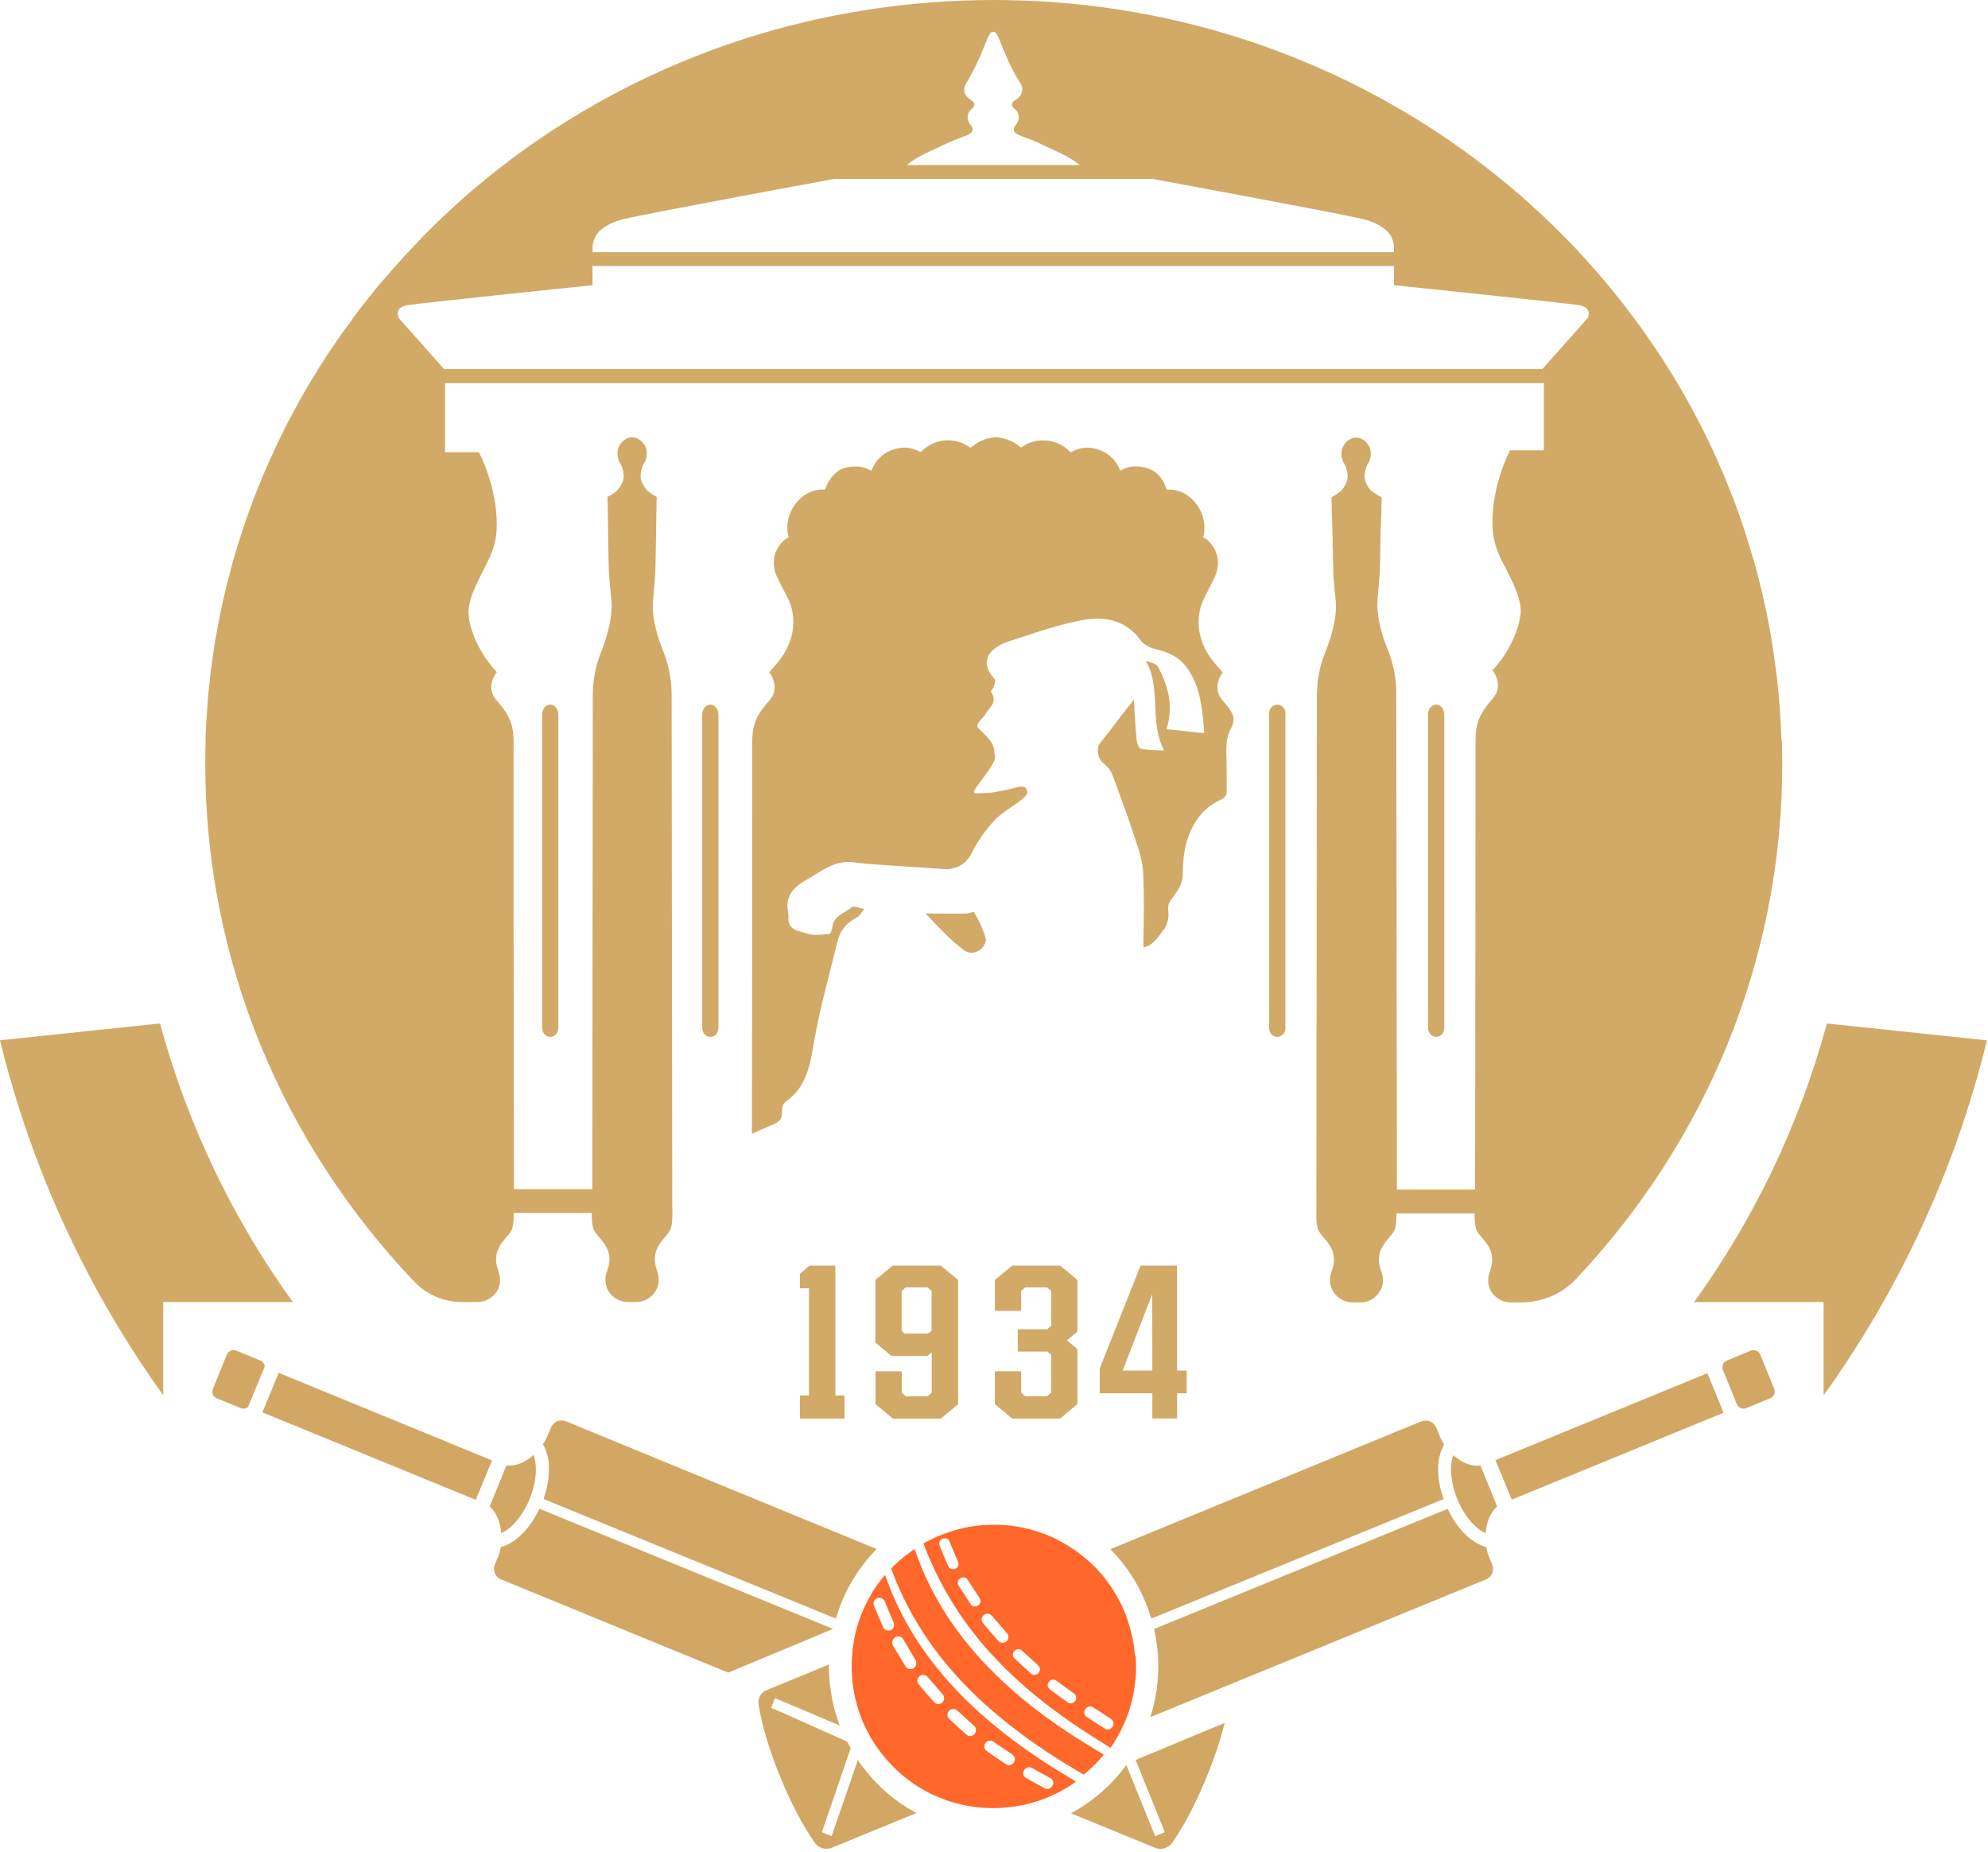 <svg xmlns="http://www.w3.org/2000/svg" width="292" height="272" viewBox="0 0 292 272" fill="none"><path d="M261.66 108.72C261.64 108.27 261.62 107.8 261.6 107.35C261.57 106.7 261.54 106.04 261.5 105.39C261.47 105.02 261.46 104.66 261.44 104.29C261.33 102.74 261.18 101.18 261.01 99.65C260.97 99.34 260.93 99.04 260.89 98.74C260.78 97.84 260.65 96.95 260.52 96.06C260.48 95.72 260.44 95.39 260.39 95.05C260.31 94.54 260.22 94.04 260.14 93.54C260.03 92.87 259.91 92.2 259.78 91.54C259.69 91.1 259.61 90.65 259.51 90.2C259.33 89.31 259.14 88.44 258.94 87.56C258.53 85.8 258.09 84.06 257.6 82.35C257.52 82.07 257.43 81.82 257.35 81.55C257.29 81.34 257.22 81.11 257.16 80.9C256.91 80.1 256.68 79.28 256.43 78.49C256.15 77.64 255.87 76.79 255.58 75.95C255.25 75 254.89 74.06 254.54 73.12C254.23 72.33 253.91 71.54 253.59 70.75C253.48 70.47 253.37 70.19 253.26 69.92C253.08 69.5 252.88 69.08 252.7 68.67C252.64 68.52 252.57 68.37 252.51 68.22C252.22 67.55 251.94 66.89 251.64 66.24C251.43 65.79 251.22 65.34 251 64.9C250.62 64.1 250.23 63.3 249.82 62.52C249.06 61.04 248.29 59.59 247.47 58.15C246.92 57.19 246.36 56.25 245.79 55.3C245.22 54.35 244.63 53.42 244.03 52.5C243.73 52.04 243.42 51.58 243.11 51.12C242.12 49.65 241.11 48.21 240.06 46.8C239.01 45.39 237.93 43.99 236.82 42.63C235.7 41.27 234.56 39.93 233.38 38.62C232.22 37.31 231 36.01 229.75 34.76C228.47 33.45 227.16 32.19 225.82 30.96C225.15 30.34 224.48 29.73 223.8 29.12C222.42 27.92 221.02 26.74 219.59 25.6C218.52 24.75 217.42 23.92 216.32 23.09C215.95 22.81 215.58 22.53 215.21 22.27C214.46 21.74 213.71 21.2 212.96 20.69C212.58 20.42 212.19 20.16 211.82 19.91C210.48 19.01 209.13 18.14 207.75 17.3C206.2 16.36 204.63 15.44 203.03 14.56C202.49 14.27 201.96 13.98 201.43 13.7C199.27 12.55 197.09 11.48 194.86 10.48C193.16 9.71 191.43 8.98 189.68 8.29C188.38 7.77 187.07 7.28 185.74 6.8C185.29 6.65 184.85 6.49 184.4 6.34C183.51 6.04 182.61 5.74 181.71 5.46C170.44 1.91 158.41 0 145.91 0C133.41 0 120.92 1.98 109.45 5.67C109.22 5.74 108.97 5.81 108.75 5.9C108.31 6.04 107.86 6.19 107.42 6.34C106.73 6.57 106.06 6.81 105.37 7.05C98.41 9.58 91.79 12.71 85.53 16.41C84.84 16.82 84.16 17.24 83.48 17.66H83.46C82.76 18.1 82.08 18.53 81.39 18.98C77.06 21.79 72.95 24.88 69.05 28.23C68.36 28.83 67.69 29.42 67.01 30.04C66.33 30.65 65.67 31.28 65 31.9C64.01 32.83 63.04 33.8 62.08 34.77C61.66 35.21 61.25 35.65 60.84 36.09C60.48 36.46 60.12 36.86 59.77 37.23C58.93 38.12 58.13 39.03 57.33 39.94C57.06 40.26 56.77 40.57 56.49 40.9C56.22 41.22 55.93 41.53 55.66 41.85C55.38 42.19 55.11 42.54 54.83 42.89C54.71 43.03 54.6 43.17 54.49 43.32C53.88 44.08 53.28 44.82 52.69 45.58C52.38 45.99 52.09 46.41 51.79 46.82C51.49 47.22 51.2 47.63 50.9 48.05C50.56 48.51 50.2 48.98 49.88 49.45C49.88 49.49 48.34 51.71 48.34 51.71C48.06 52.15 47.79 52.57 47.5 53C46.41 54.72 45.34 56.47 44.33 58.25C43.83 59.14 43.34 60.04 42.85 60.95C42.61 61.4 42.37 61.86 42.14 62.31C40.48 65.56 38.98 68.89 37.63 72.3C37.3 73.15 36.99 74.01 36.67 74.87L36.19 76.18C35.98 76.8 35.78 77.42 35.58 78.04C35.46 78.41 35.33 78.8 35.21 79.17C35.08 79.6 34.93 80.02 34.8 80.45C34.58 81.17 34.38 81.89 34.17 82.61C34.05 83.08 33.92 83.54 33.8 84.02C33.77 84.13 33.75 84.22 33.72 84.32C33.58 84.85 33.44 85.37 33.31 85.9C32.9 87.54 32.53 89.2 32.2 90.88C32.11 91.29 32.05 91.71 31.97 92.12C31.93 92.29 31.92 92.46 31.88 92.63C31.77 93.17 31.67 93.71 31.58 94.26C31.48 94.82 31.4 95.38 31.32 95.95C31.21 96.71 31.1 97.46 31 98.23C30.92 98.8 30.88 99.38 30.81 99.95C30.77 100.3 30.73 100.65 30.7 101.01C30.67 101.22 30.64 101.45 30.62 101.67C30.58 102.17 30.54 102.66 30.5 103.16C30.48 103.36 30.47 103.57 30.46 103.77C30.46 103.94 30.42 104.11 30.42 104.27C30.32 105.58 30.25 106.9 30.2 108.2C30.2 108.41 30.2 108.64 30.2 108.84C30.17 109.92 30.15 110.99 30.15 112.07V112.19C30.15 141.55 41.82 168.28 60.88 188.29C62.71 190.19 65.25 191.25 67.88 191.25H67.91C68.23 191.25 68.63 191.27 69.12 191.25H70.11C71.52 191.25 72.87 190.36 73.3 188.97C73.49 188.34 73.53 187.61 73.22 186.76C73.18 186.67 73.17 186.58 73.14 186.49C73.09 186.36 73.04 186.21 73.01 186.08C72.97 185.96 72.96 185.84 72.93 185.72C72.91 185.64 72.89 185.55 72.89 185.47C72.87 185.33 72.86 185.19 72.86 185.05C72.86 185 72.86 184.95 72.86 184.91C72.86 184.78 72.88 184.64 72.89 184.52C72.89 184.47 72.91 184.4 72.91 184.34C73.02 183.69 73.31 183.09 73.75 182.5C74.96 180.84 75.48 181.11 75.46 178.17H86.92C86.9 181.12 87.43 180.85 88.63 182.5C89.19 183.27 89.52 184.04 89.52 184.94C89.52 185.48 89.4 186.08 89.15 186.74C88.99 187.17 88.92 187.57 88.92 187.93C88.92 188.3 88.97 188.64 89.07 188.96C89.5 190.36 90.85 191.24 92.26 191.24H93.41C94.81 191.24 96.17 190.36 96.6 188.96C96.79 188.33 96.84 187.6 96.53 186.77C96.53 186.77 96.53 186.75 96.53 186.74C96.53 186.74 96.53 186.72 96.53 186.71C96.46 186.51 96.4 186.33 96.35 186.14C96.35 186.1 96.35 186.09 96.33 186.06C95.97 184.63 96.28 183.56 97.04 182.49C97.91 181.32 98.42 181.1 98.63 180.02C98.65 179.91 98.67 179.79 98.69 179.66C98.74 179.26 98.76 178.78 98.76 178.14V178.11L98.74 176.65V174.64L98.65 102.09C98.65 99.87 98.24 97.69 97.41 95.64C96.63 93.74 95.82 91.11 95.88 88.74C95.88 88.56 95.88 88.38 95.91 88.21C95.91 88.17 95.91 88.11 95.93 88.08C96.09 86.37 96.26 84.7 96.28 83L96.36 78.55L96.43 74.23V73.8L96.47 73.01V72.99C96.47 72.99 95.16 72.34 94.75 71.67C94.34 71 94.07 70.63 94.09 69.77C94.09 69.77 94.15 69.26 94.19 69.1C94.19 69.1 94.39 68.28 94.65 67.96C94.9 67.63 95.54 65.9 94.09 64.69C94.09 64.69 93.57 64.25 92.85 64.23C92.13 64.25 91.61 64.69 91.61 64.69C90.16 65.9 90.8 67.64 91.05 67.96C91.31 68.28 91.51 69.1 91.51 69.1C91.55 69.26 91.61 69.77 91.61 69.77C91.63 70.63 91.36 71.01 90.95 71.67C90.54 72.34 89.23 72.99 89.23 72.99L89.26 74.23L89.32 77.89V78.56L89.4 82.95C89.44 84.73 89.63 86.45 89.8 88.19C89.94 89.67 89.68 91.3 89.27 92.81C89.22 92.98 89.17 93.16 89.12 93.34C89.07 93.54 89.01 93.73 88.94 93.93C88.88 94.14 88.8 94.36 88.73 94.57C88.6 94.95 88.47 95.32 88.33 95.66C88.12 96.19 87.93 96.7 87.78 97.23C87.31 98.83 87.07 100.48 87.07 102.16L87 174.43V174.67H75.49C75.46 163.62 75.4 111.55 75.44 109.1C75.44 107.74 75.29 106.71 74.89 105.75C74.5 104.8 73.87 103.93 72.96 102.89C72.79 102.7 72.65 102.52 72.54 102.33C72.51 102.27 72.48 102.21 72.44 102.14C72.44 102.14 72.44 102.133 72.44 102.12C72.36 101.97 72.3 101.81 72.26 101.67C72.26 101.65 72.26 101.63 72.24 101.62C72.2 101.47 72.18 101.32 72.16 101.17V101.13C72.16 101.13 72.16 101.04 72.16 101.01C72.16 100.94 72.16 100.89 72.16 100.82V100.7C72.26 99.58 72.96 98.75 72.96 98.75V98.73V98.71C71.24 96.86 70.11 94.82 69.46 93.05C69.07 91.98 68.87 91.02 68.82 90.25C68.65 87.71 70.73 84.49 71.82 82.09C72.41 80.82 72.82 79.47 72.93 78.08C73.02 76.69 72.93 75.35 72.75 74.08V74.04C72.75 74.04 72.75 73.98 72.73 73.94C72.69 73.73 72.67 73.51 72.63 73.31C72.61 73.25 72.6 73.19 72.59 73.12C72.59 73.07 72.56 73.02 72.55 72.97C72.51 72.73 72.46 72.49 72.4 72.26C72.38 72.16 72.36 72.06 72.35 71.97C72.33 71.9 72.31 71.85 72.3 71.77C72.27 71.68 72.25 71.59 72.23 71.5C72.18 71.29 72.12 71.09 72.07 70.89C72.04 70.81 72.02 70.73 72 70.66C71.96 70.54 71.93 70.4 71.89 70.29C71.85 70.18 71.82 70.09 71.78 69.98V69.95C71.73 69.81 71.68 69.67 71.64 69.54C71.6 69.42 71.56 69.31 71.52 69.19C71.45 68.98 71.37 68.77 71.3 68.58C71.26 68.47 71.23 68.38 71.19 68.3C71.14 68.17 71.08 68.03 71.03 67.91C70.98 67.79 70.92 67.67 70.88 67.56C70.84 67.44 70.79 67.35 70.75 67.26C70.65 67.06 70.58 66.9 70.52 66.78C70.45 66.62 70.39 66.51 70.36 66.46C70.36 66.44 70.34 66.43 70.34 66.42H65.37V56.28H226.77V66.14H221.8C221.78 66.19 221.72 66.31 221.62 66.5C221.57 66.62 221.49 66.78 221.4 66.98C221.36 67.08 221.31 67.18 221.27 67.29C221.22 67.4 221.16 67.51 221.12 67.64C221.07 67.76 221.01 67.89 220.96 68.03C220.92 68.11 220.89 68.21 220.85 68.31C220.77 68.5 220.7 68.71 220.62 68.92C220.58 69.04 220.54 69.16 220.5 69.28C220.42 69.53 220.33 69.79 220.26 70.05C220.1 70.57 219.94 71.13 219.8 71.72C219.75 71.93 219.7 72.16 219.67 72.37C219.67 72.39 219.67 72.4 219.67 72.41C219.63 72.57 219.6 72.72 219.56 72.88C219.54 73.01 219.52 73.16 219.5 73.3C219.5 73.38 219.47 73.47 219.46 73.55C219.43 73.74 219.41 73.91 219.38 74.09C219.38 74.19 219.36 74.27 219.35 74.35C219.33 74.53 219.31 74.71 219.3 74.88C219.28 75.06 219.26 75.23 219.26 75.39V75.49C219.24 75.74 219.23 75.99 219.22 76.24C219.22 76.36 219.22 76.48 219.22 76.6C219.22 76.99 219.22 77.4 219.26 77.81C219.36 79.22 219.75 80.58 220.34 81.83C221.39 84.07 223.26 87.05 223.36 89.51C223.36 89.67 223.36 89.82 223.36 89.96C223.36 90.08 223.36 90.2 223.32 90.33V90.36C223.32 90.36 223.32 90.44 223.3 90.48C223.27 90.66 223.25 90.85 223.21 91.05C223.21 91.08 223.21 91.09 223.19 91.11C223.15 91.32 223.09 91.53 223.04 91.74C223 91.89 222.95 92.03 222.91 92.18C222.91 92.23 222.88 92.27 222.87 92.32C222.83 92.42 222.8 92.53 222.76 92.63C222.69 92.83 222.62 93.02 222.54 93.23C222.54 93.23 222.52 93.26 222.52 93.27C222.44 93.47 222.35 93.66 222.26 93.86C222.18 94.03 222.11 94.2 222.03 94.37C221.99 94.45 221.95 94.52 221.91 94.6C221.82 94.78 221.73 94.96 221.61 95.14C221.54 95.29 221.46 95.42 221.37 95.56C221.37 95.56 221.37 95.58 221.37 95.59C220.8 96.55 220.08 97.53 219.23 98.45C219.23 98.45 219.23 98.47 219.23 98.48C219.23 98.48 219.41 98.69 219.59 99.04C219.83 99.49 220.07 100.17 220.01 100.93C219.98 101.24 219.9 101.56 219.74 101.88C219.62 102.13 219.45 102.39 219.22 102.65C218.36 103.61 217.76 104.45 217.36 105.35C217.32 105.44 217.28 105.52 217.25 105.61C217.23 105.65 217.2 105.71 217.18 105.76C217.14 105.88 217.1 105.99 217.07 106.11C217.07 106.15 217.05 106.18 217.04 106.21C217.02 106.26 217.01 106.32 217 106.35C216.96 106.47 216.95 106.56 216.92 106.67C216.92 106.72 216.9 106.79 216.89 106.83C216.85 107.03 216.82 107.25 216.8 107.46C216.8 107.57 216.77 107.68 216.76 107.8C216.74 108.11 216.73 108.43 216.73 108.78V108.88C216.75 111.35 216.67 164.26 216.66 174.71H205.18L205.09 101.9C205.09 99.68 204.67 97.49 203.84 95.44C203.22 93.92 202.56 91.91 202.37 89.94C202.37 89.82 202.35 89.7 202.34 89.58C202.34 89.39 202.31 89.2 202.3 89.03C202.3 88.78 202.3 88.54 202.33 88.31C202.33 88.21 202.33 88.12 202.33 88.03V88C202.4 87.27 202.46 86.55 202.53 85.84C202.61 84.81 202.7 83.78 202.71 82.76L202.75 80.28L202.79 78.18V77.98L202.89 75.44L202.91 74.27L202.93 73.5V73.09V73.02L202.89 73C202.68 72.9 201.45 72.31 201.09 71.71C200.68 71.04 200.41 70.67 200.43 69.81C200.43 69.81 200.49 69.3 200.53 69.14C200.53 69.14 200.73 68.32 200.99 68C201.24 67.67 201.88 65.94 200.43 64.73C200.43 64.73 199.91 64.29 199.19 64.27C198.47 64.29 197.95 64.73 197.95 64.73C196.5 65.94 197.14 67.68 197.39 68C197.65 68.32 197.85 69.14 197.85 69.14C197.89 69.3 197.95 69.81 197.95 69.81C197.97 70.67 197.7 71.05 197.29 71.71C196.93 72.31 195.85 72.88 195.62 73.01L195.58 73.03V73.5L195.6 74.26L195.62 75.43L195.74 78.74V79.1V80.26H195.76L195.81 83C195.81 83.22 195.83 83.44 195.84 83.66C195.84 83.78 195.84 83.89 195.84 84.02C195.84 84.07 195.84 84.14 195.84 84.19C195.84 84.31 195.86 84.42 195.86 84.53C195.86 84.68 195.88 84.84 195.89 84.99C195.89 85.17 195.93 85.35 195.93 85.52C195.93 85.58 195.95 85.64 195.95 85.7C195.97 85.9 195.99 86.08 196 86.29C196.03 86.6 196.06 86.92 196.09 87.23C196.13 87.55 196.15 87.88 196.19 88.21C196.19 88.31 196.19 88.41 196.21 88.51C196.21 88.67 196.23 88.84 196.23 89.01C196.23 89.13 196.23 89.24 196.23 89.36C196.23 89.57 196.21 89.78 196.19 89.99C196.16 90.29 196.13 90.6 196.08 90.91C196.08 90.97 196.06 91.04 196.04 91.11C195.91 91.91 195.71 92.7 195.48 93.45C195.41 93.71 195.33 93.95 195.25 94.19C195.07 94.72 194.87 95.22 194.7 95.69C194.59 95.95 194.5 96.21 194.41 96.46C194.32 96.68 194.25 96.91 194.18 97.15C194.16 97.19 194.15 97.24 194.14 97.27C194.03 97.64 193.94 98.01 193.85 98.37C193.79 98.68 193.73 98.99 193.67 99.3C193.63 99.54 193.6 99.77 193.56 100.01C193.53 100.17 193.53 100.34 193.52 100.51V100.53C193.47 101.06 193.43 101.62 193.43 102.15L193.35 174.69V178.17V178.19C193.33 179.31 193.4 179.97 193.55 180.44C193.81 181.23 194.29 181.52 195.06 182.56C195.29 182.86 195.46 183.17 195.61 183.49C196.03 184.43 196.07 185.47 195.57 186.8C195.26 187.64 195.3 188.37 195.49 188.99V189.01C195.49 189.01 195.49 189.01 195.49 189.03C195.49 189.06 195.52 189.08 195.53 189.11C195.58 189.27 195.65 189.42 195.73 189.56C195.81 189.69 195.89 189.82 195.98 189.93C196.02 190 196.09 190.07 196.15 190.14C196.26 190.26 196.37 190.37 196.48 190.47C196.5 190.47 196.51 190.5 196.52 190.51C196.52 190.51 196.54 190.53 196.56 190.54C196.81 190.74 197.07 190.91 197.36 191.04C197.77 191.2 198.21 191.3 198.66 191.3H199.81C200.27 191.3 200.71 191.2 201.12 191.04C201.66 190.82 202.13 190.43 202.49 189.97C202.49 189.97 202.49 189.97 202.49 189.95C202.6 189.78 202.7 189.62 202.79 189.44C202.83 189.38 202.86 189.31 202.9 189.24C202.9 189.21 202.92 189.19 202.93 189.15C202.96 189.11 202.97 189.07 202.99 189.02C203.13 188.54 203.19 188.01 203.08 187.42C203.04 187.22 202.98 187.02 202.9 186.8C202.8 186.55 202.73 186.31 202.67 186.07C202.67 186 202.64 185.93 202.63 185.87C202.59 185.73 202.58 185.59 202.56 185.46C202.54 185.34 202.53 185.22 202.53 185.11V184.91C202.53 184.77 202.53 184.63 202.57 184.5C202.57 184.48 202.57 184.46 202.57 184.45C202.62 184.12 202.71 183.82 202.84 183.52C202.84 183.52 202.86 183.5 202.86 183.49C203 183.18 203.19 182.88 203.4 182.57C204.61 180.92 205.13 181.17 205.12 178.27V178.23H216.59C216.57 181.18 217.07 180.91 218.29 182.56C219.08 183.64 219.39 184.7 219.02 186.16C218.98 186.31 218.92 186.48 218.87 186.65C218.85 186.7 218.83 186.75 218.82 186.81C218.8 186.85 218.8 186.88 218.78 186.91C218.74 187.09 218.67 187.26 218.65 187.42C218.63 187.48 218.63 187.54 218.62 187.6C218.62 187.72 218.59 187.86 218.58 187.98C218.58 188.35 218.62 188.7 218.73 189.02C219.16 190.41 220.49 191.3 221.92 191.3H222.13C222.52 191.33 222.89 191.3 223.26 191.3H223.44C226.46 191.3 229.37 190.1 231.45 187.9C250.28 167.95 261.78 141.39 261.78 112.23V112.12C261.78 111.01 261.75 109.89 261.73 108.78L261.66 108.72ZM138.53 21.31C139.6 20.77 140.77 20.35 141.92 19.91C142.56 19.67 142.9 19.38 142.86 18.99C142.86 18.91 142.83 18.83 142.8 18.75C142.78 18.72 142.77 18.69 142.76 18.66C142.76 18.63 142.72 18.61 142.71 18.58C142.67 18.51 142.64 18.44 142.57 18.37C142.47 18.25 142.38 18.11 142.31 17.98C142.31 17.98 142.31 17.973 142.31 17.96C142.25 17.84 142.21 17.72 142.19 17.6C142.19 17.58 142.17 17.56 142.16 17.53C142.13 17.41 142.12 17.28 142.13 17.16C142.13 17.11 142.13 17.05 142.15 17C142.15 16.93 142.18 16.87 142.19 16.8C142.26 16.52 142.43 16.25 142.68 16.04C143.11 15.7 143.19 15.39 143.03 15.11C143.01 15.08 142.99 15.06 142.98 15.03C142.96 15 142.94 14.99 142.93 14.96C142.83 14.86 142.74 14.77 142.6 14.68C142.51 14.62 142.43 14.56 142.36 14.5C142.29 14.44 142.21 14.38 142.16 14.32C141.91 14.12 141.77 13.88 141.69 13.64C141.69 13.64 141.69 13.61 141.69 13.6C141.65 13.51 141.64 13.41 141.63 13.32V13.2C141.63 13.12 141.63 13.05 141.63 12.98C141.63 12.93 141.65 12.86 141.67 12.8C141.67 12.78 141.67 12.76 141.69 12.73C141.76 12.5 141.87 12.28 142.02 12.05C142.18 11.8 142.3 11.55 142.44 11.31C142.46 11.28 142.48 11.27 142.48 11.24C142.51 11.18 142.55 11.12 142.59 11.04C143.58 9.29 144.32 7.47 145.04 5.64C145.11 5.47 145.18 5.31 145.29 5.16C145.42 4.96 145.47 4.67 145.89 4.69C146.29 4.67 146.36 4.96 146.48 5.16C146.59 5.31 146.66 5.47 146.72 5.64C147.6 7.82 148.45 10 149.77 12.06C149.92 12.29 150.03 12.51 150.09 12.75C150.09 12.75 150.09 12.78 150.11 12.79C150.13 12.88 150.15 12.97 150.15 13.06C150.15 13.12 150.15 13.18 150.15 13.25C150.15 13.29 150.15 13.36 150.13 13.4C150.11 13.53 150.08 13.66 150.02 13.77C149.99 13.83 149.96 13.89 149.91 13.97C149.87 14.02 149.83 14.09 149.78 14.14C149.63 14.33 149.43 14.5 149.16 14.67C149.04 14.74 148.94 14.82 148.86 14.9C148.82 14.94 148.8 14.97 148.76 15C148.73 15.05 148.72 15.11 148.7 15.14C148.7 15.14 148.67 15.2 148.66 15.22V15.27C148.61 15.5 148.73 15.75 149.07 16.03C149.53 16.39 149.7 16.94 149.61 17.47C149.57 17.78 149.42 18.1 149.19 18.37C149.06 18.52 148.99 18.66 148.94 18.81C148.92 18.85 148.9 18.9 148.9 18.94C148.9 18.97 148.9 18.99 148.9 19.02C148.9 19.39 149.23 19.68 149.84 19.91C150.99 20.35 152.16 20.76 153.23 21.31C155.02 22.17 156.97 22.92 158.6 24.24H133.17C134.8 22.92 136.74 22.18 138.53 21.31ZM87.03 36.42C87.03 36.18 87.06 35.96 87.11 35.73C87.11 35.7 87.11 35.68 87.13 35.65C87.28 34.96 87.61 34.35 88.12 33.89C88.8 33.27 89.89 32.6 91.57 32.19C95.34 31.28 122.48 26.29 122.48 26.29H169.32C169.32 26.29 196.46 31.28 200.22 32.19C201.91 32.6 202.99 33.27 203.68 33.89C204.37 34.52 204.75 35.46 204.75 36.43V37.04H87.04V36.42H87.03ZM233.2 46.72L226.55 54.2H65.22L58.57 46.72C58.57 46.72 58.54 46.66 58.5 46.54V46.52C58.5 46.52 58.5 46.48 58.48 46.46C58.36 45.99 58.33 45.07 59.83 44.83C61.86 44.49 87.03 41.89 87.03 41.89V39.07H204.75V41.89C204.75 41.89 229.91 44.49 231.95 44.83C232.84 44.97 233.19 45.36 233.31 45.74C233.31 45.78 233.33 45.82 233.34 45.86C233.41 46.3 233.21 46.71 233.21 46.71L233.2 46.72Z" fill="#D1AA67"></path><path d="M180.64 104.18C180.55 104.05 180.45 103.92 180.34 103.79C180.12 103.52 179.89 103.24 179.63 102.95C179.22 102.5 179 102.04 178.89 101.6C178.89 101.57 178.87 101.54 178.87 101.52C178.85 101.44 178.84 101.36 178.84 101.29C178.82 101.17 178.82 101.06 178.82 100.95C178.82 100.87 178.82 100.81 178.82 100.74V100.68C178.82 100.68 178.82 100.65 178.82 100.63C178.82 100.6 178.82 100.56 178.84 100.53C178.84 100.46 178.86 100.4 178.87 100.33C178.88 100.26 178.9 100.2 178.92 100.13C178.94 100.04 178.97 99.95 178.99 99.88C179.02 99.78 179.06 99.68 179.11 99.59C179.14 99.53 179.17 99.46 179.2 99.41C179.28 99.23 179.37 99.1 179.45 98.99C179.49 98.92 179.53 98.86 179.57 98.83C179.6 98.79 179.61 98.77 179.61 98.77C179.43 98.58 179.26 98.39 179.11 98.2C178.8 97.88 178.52 97.55 178.27 97.24C178.25 97.22 178.24 97.21 178.23 97.2C175.61 93.88 175.72 90.57 176.65 88.34C176.65 88.31 176.67 88.29 176.68 88.27C176.75 88.08 176.85 87.9 176.94 87.72C177.47 86.64 178.05 85.56 178.49 84.62C178.49 84.62 178.51 84.56 178.51 84.54C179.05 83.3 179.02 81.86 178.4 80.66C178.11 80.09 177.67 79.52 177.01 79.08C176.93 79.02 176.83 78.96 176.73 78.9C176.73 78.9 176.73 78.893 176.73 78.88C177.64 75.57 175.04 71.91 171.78 71.91C171.64 71.91 171.51 71.91 171.36 71.93C171.06 70.85 170.42 69.84 169.51 69.23C168.97 68.88 167.92 68.5 166.82 68.5C166.08 68.5 165.32 68.67 164.67 69.11C164.61 69.15 164.54 69.13 164.51 69.06C163.74 67.01 161.73 65.76 159.72 65.76C158.9 65.76 158.08 65.96 157.34 66.41C157.3 66.44 157.25 66.43 157.21 66.39C156.2 65.33 154.79 64.68 153.22 64.68C152.03 64.68 150.93 65.06 150.03 65.7C149.99 65.73 149.94 65.73 149.9 65.7C149.36 65.22 148.72 64.84 148.03 64.59C147.47 64.36 146.89 64.25 146.27 64.23C145.64 64.26 145.07 64.36 144.51 64.59C143.81 64.84 143.17 65.23 142.61 65.73C142.57 65.76 142.52 65.77 142.48 65.73C141.57 65.06 140.45 64.67 139.24 64.67C137.69 64.67 136.29 65.32 135.28 66.36C135.25 66.39 135.19 66.4 135.15 66.38C134.43 65.96 133.63 65.75 132.83 65.75C130.82 65.75 128.8 67 128.04 69.06C128.02 69.13 127.94 69.15 127.89 69.11C126.29 68.09 123.91 68.55 123.04 69.23C122.2 69.88 121.53 70.8 121.22 71.85C121.21 71.9 121.16 71.93 121.11 71.92C117.69 71.66 114.88 75.45 115.83 78.88C115.83 78.88 115.83 78.887 115.83 78.9C115.73 78.96 115.63 79.02 115.54 79.08C115.37 79.2 115.22 79.31 115.08 79.44C115.01 79.51 114.94 79.57 114.87 79.65C114.8 79.72 114.74 79.78 114.68 79.86C114.62 79.93 114.56 80 114.51 80.08C114.46 80.15 114.41 80.21 114.37 80.28C114.31 80.36 114.26 80.44 114.22 80.52C114.19 80.56 114.17 80.61 114.15 80.65C113.51 81.87 113.5 83.34 114.07 84.6C114.52 85.54 115.07 86.64 115.64 87.7C116.91 90.12 117.3 94.21 113.47 98.18C113.3 98.36 113.15 98.56 112.98 98.75C112.98 98.75 113.24 99.06 113.47 99.56C113.7 100.07 113.89 100.79 113.71 101.58C113.61 102.02 113.39 102.48 112.98 102.93C111.15 104.96 110.47 106.4 110.49 109.11C110.49 109.51 110.49 112.01 110.49 115.76C110.49 130.32 110.45 163.72 110.44 166.38C110.44 166.46 110.52 166.51 110.59 166.48C111.08 166.25 112.63 165.55 113.26 165.31C114.02 165 114.59 164.68 114.79 164C114.87 163.74 114.89 163.45 114.87 163.1C114.85 162.97 114.87 162.8 114.91 162.63C114.98 162.31 115.19 161.98 115.4 161.83C118.55 159.61 119.02 156.25 119.62 152.74C120.47 147.85 121.87 143.06 123.02 138.23C123.31 137.03 123.93 136.14 124.79 135.45C125.12 135.16 125.49 134.95 125.89 134.73C126.32 134.5 126.6 133.94 126.94 133.51C126.31 133.43 125.4 133 125.07 133.28C124.64 133.65 124.09 133.93 123.61 134.24C122.9 134.7 122.31 135.22 122.25 136.26C122.23 136.6 121.94 137.17 121.75 137.19C120.65 137.27 119.43 137.45 118.44 137.1C117.37 136.72 115.74 136.69 115.8 134.82C115.8 134.61 115.82 134.38 115.78 134.17C115.27 131.65 116.45 130.36 118.59 129.15C120.78 127.89 122.66 126.31 125.39 126.66C126.61 126.82 127.81 126.93 129.03 127.01L139.19 127.68H139.21C140.64 127.51 141.9 126.97 142.74 125.27C143.59 123.57 144.72 121.95 146.01 120.55C146.58 119.91 147.31 119.4 148.03 118.89C148.69 118.45 149.31 118.05 149.91 117.57C150.31 117.25 150.93 116.74 150.89 116.38C150.78 115.33 149.99 115.49 149.19 115.68C148.27 115.94 147.34 116.12 146.4 116.29C146.19 116.34 145.97 116.37 145.75 116.4C145.3 116.48 144.27 116.52 143.34 116.53C143.11 116.53 142.97 116.29 143.1 116.09C143.99 114.71 145.59 112.93 146.12 111.52C146.19 111.28 146.16 111.13 146.12 110.97C146.09 110.87 146.05 110.76 146.05 110.62C146.05 110.46 146.05 110.31 146.03 110.18C146 109.95 145.95 109.77 145.86 109.56L145.83 109.49C145.7 109.15 145.51 108.85 145.27 108.57C144.86 108.02 144.3 107.54 143.71 106.97C143.53 106.82 143.49 106.56 143.61 106.35C143.96 105.79 144.5 105.33 144.87 104.71C145.38 103.88 146.57 103.13 145.56 101.61C145.56 101.61 145.56 101.58 145.56 101.57C145.56 101.43 145.89 101.1 145.96 100.86C146.05 100.48 146.3 99.97 146.09 99.74C144.26 97.74 144.83 96.2 146.21 95.18C146.24 95.15 146.29 95.13 146.32 95.1C146.88 94.7 147.58 94.39 148.29 94.17C152.04 92.98 155.79 91.57 159.63 90.98C162.54 90.54 165.56 91.25 167.57 94.09C167.99 94.68 168.85 95.12 169.57 95.3C171.39 95.72 173.03 96.37 174.21 97.91C175.06 99.05 175.62 100.27 176 101.57C176.54 103.43 176.72 105.44 176.87 107.56C176.87 107.63 176.81 107.69 176.74 107.68C175.46 107.54 174.29 107.41 173.08 107.28C172.56 107.22 172.01 107.16 171.47 107.12C171.4 107.12 171.36 107.04 171.38 106.98C171.64 106.1 171.77 105.26 171.81 104.44C171.85 103.46 171.74 102.51 171.53 101.58C171.24 100.35 170.74 99.16 170.13 98C169.85 97.48 169.01 97.27 168.29 97.07C169.03 98.35 169.35 99.69 169.51 101.07C169.53 101.24 169.54 101.41 169.56 101.58C169.81 104.43 169.52 107.41 170.99 110.24C170.23 110.2 169.59 110.17 169.03 110.15C168.47 110.12 168 110.07 167.54 109.97C167.25 109.89 167 109.14 166.95 108.68C166.78 106.95 166.7 105.2 166.58 103.42L166.54 102.71L166.16 103.29C165.83 103.71 165.45 104.14 165.12 104.56C163.92 106.11 162.74 107.71 161.51 109.26C161.1 109.81 161.19 110.86 161.58 111.53C161.58 111.56 161.6 111.56 161.61 111.58C161.69 111.73 161.79 111.87 161.92 111.96C162.48 112.45 163.11 113.04 163.35 113.72C163.63 114.44 163.88 115.16 164.16 115.88C165.12 118.49 166.06 121.12 166.92 123.77C167.41 125.24 167.85 126.77 167.92 128.29C168.07 131.7 168 135.12 167.94 138.53C167.94 138.76 167.94 138.96 167.97 139.13C168 139.13 168.37 139.13 168.97 138.74C169.74 138.22 170.27 137.43 170.81 136.71C170.92 136.59 171.02 136.47 171.1 136.33C171.28 135.99 171.43 135.63 171.52 135.26C171.54 135.2 171.55 135.14 171.55 135.08C171.61 134.85 171.63 134.61 171.63 134.37C171.63 133.91 171.51 133.44 171.61 132.99C171.68 132.66 171.86 132.37 172.04 132.1C172.29 131.74 172.56 131.4 172.81 131.04C172.83 131.01 172.84 131 172.85 130.97C172.9 130.9 172.94 130.84 172.99 130.77C173.05 130.68 173.1 130.59 173.16 130.48C173.26 130.3 173.35 130.1 173.43 129.89C173.46 129.82 173.49 129.75 173.51 129.67C173.68 129.19 173.74 128.68 173.74 128.17C173.74 126.76 173.86 125.35 174.21 123.98C174.78 121.76 175.97 119.67 177.77 118.36C178.32 117.95 178.92 117.63 179.54 117.34C179.93 117.16 180.17 116.75 180.18 116.32C180.18 115.46 180.18 112.1 180.15 111.35C180.08 109.58 180.15 108.14 180.74 107.14C180.77 107.05 180.81 106.96 180.86 106.88C180.89 106.81 180.92 106.75 180.95 106.69C181.29 106.01 181.26 105.2 180.84 104.57C180.76 104.44 180.67 104.31 180.57 104.18H180.64Z" fill="#D1AA67"></path><path d="M142.45 134.09C141.96 134.21 141.56 134.21 141.11 134.2C139.84 134.2 138.58 134.2 137.32 134.18C136.86 134.18 136.4 134.18 135.94 134.16L136.48 134.72L136.78 135.04C136.97 135.25 137.19 135.47 137.38 135.68C137.58 135.88 137.78 136.1 137.97 136.29C138.17 136.5 138.38 136.71 138.57 136.9C139.56 137.9 140.57 138.83 141.67 139.62C142.83 140.42 144.51 139.62 144.78 138.22C144.96 137.53 143.31 134.18 142.98 133.95C142.98 133.95 142.58 134.04 142.45 134.07V134.09Z" fill="#D1AA67"></path><path d="M212.14 150.87V104.97C212.14 104.15 211.58 103.49 210.96 103.49C210.28 103.49 209.75 104.15 209.75 104.97V150.88C209.75 152.77 212.14 152.77 212.14 150.87Z" fill="#D1AA67"></path><path d="M187.61 103.5C186.94 103.5 186.42 104.06 186.42 104.73V151.07C186.42 151.74 186.94 152.3 187.61 152.3C188.28 152.3 188.8 151.73 188.8 151.07V104.73C188.8 104.05 188.27 103.5 187.61 103.5Z" fill="#D1AA67"></path><path d="M104.35 103.5C103.67 103.5 103.14 104.16 103.14 104.98V150.89C103.14 152.78 105.53 152.78 105.53 150.89V104.98C105.53 104.16 104.97 103.5 104.35 103.5Z" fill="#D1AA67"></path><path d="M79.63 104.97V150.88C79.62 152.77 82.01 152.77 82.01 150.88V104.97C82.01 104.15 81.45 103.49 80.82 103.49C80.15 103.49 79.63 104.15 79.63 104.97Z" fill="#D1AA67"></path><path d="M23.5 150.33L0 152.8C4.65 171.88 12.91 189.52 23.98 204.95V191.25H43.01C34.22 179.07 27.55 165.25 23.5 150.32V150.33Z" fill="#D1AA67"></path><path d="M248.83 191.25H267.86V204.95C278.94 189.52 287.19 171.88 291.84 152.81L268.34 150.33C264.29 165.26 257.61 179.07 248.83 191.26V191.25Z" fill="#D1AA67"></path><path d="M179.88 253.03C179.31 255.39 178.42 258.12 177.25 260.96C175.81 264.49 174.21 267.6 172.71 269.88C172.53 270.15 172.36 270.41 172.19 270.65C171.97 270.96 171.67 271.2 171.34 271.35C171.34 271.35 171.32 271.37 171.31 271.37C171.24 271.4 171.18 271.43 171.11 271.45C171.04 271.47 170.95 271.5 170.88 271.52C170.8 271.52 170.71 271.55 170.63 271.56C170.55 271.56 170.46 271.56 170.38 271.56C170.33 271.56 170.29 271.56 170.24 271.56C170.04 271.54 169.85 271.49 169.66 271.41L169.09 271.17H169.05L168.98 271.13L157.3 266.34C157.68 266.14 158.06 265.93 158.42 265.7C158.78 265.48 159.13 265.26 159.47 265.02C159.68 264.88 159.88 264.74 160.08 264.59C160.27 264.46 160.44 264.33 160.62 264.18C161.32 263.65 161.98 263.08 162.62 262.46C162.73 262.37 162.84 262.25 162.96 262.14C163.71 261.4 164.41 260.6 165.04 259.76C165.17 259.59 165.3 259.42 165.43 259.25L168.67 267.23L169.67 269.7L170.4 269.4L170.61 269.32L171.09 269.12L170.05 266.55L166.8 258.51L179.94 253.04L179.88 253.03Z" fill="#D1A763"></path><path d="M134.56 266.32L122.21 271.39C121.98 271.48 121.73 271.54 121.49 271.54C121.42 271.54 121.35 271.54 121.28 271.54C121.24 271.54 121.21 271.54 121.17 271.54C120.94 271.54 120.71 271.46 120.51 271.37C120.45 271.34 120.4 271.31 120.34 271.27C120.27 271.24 120.21 271.2 120.14 271.16C120.12 271.13 120.09 271.11 120.07 271.09C119.99 271.02 119.91 270.95 119.84 270.86C119.81 270.83 119.79 270.81 119.77 270.78C119.72 270.73 119.69 270.69 119.65 270.63C118.01 268.3 116.19 264.89 114.58 260.95C112.98 257.02 111.89 253.31 111.44 250.5C111.42 250.36 111.41 250.22 111.41 250.08V249.96C111.41 249.26 111.82 248.65 112.44 248.33C112.51 248.29 121.75 244.48 121.75 244.48C121.75 244.56 121.75 244.66 121.75 244.74C121.75 245.13 121.75 245.5 121.78 245.88C121.78 246.03 121.8 246.19 121.81 246.35C121.81 246.59 121.84 246.82 121.87 247.05L121.9 247.42C121.93 247.68 122.08 248.69 122.12 248.93C122.14 249.09 122.17 249.25 122.2 249.41C122.24 249.59 122.27 249.78 122.31 249.96C122.37 250.26 122.44 250.57 122.52 250.87C122.56 251.05 122.68 251.47 122.69 251.49C122.88 252.17 123.1 252.81 123.34 253.45L115.45 250.11L113.84 249.43L113.58 250.06L113.5 250.28L113.26 250.86L114.66 251.45L124.46 255.83C124.61 256.14 124.78 256.48 124.95 256.78L120.72 269.11L121.28 269.35L121.48 269.43L122.15 269.69L126 258.53C126 258.53 126.55 259.32 126.8 259.64C126.85 259.71 126.89 259.77 126.94 259.82C127.17 260.13 127.42 260.43 127.69 260.73C127.74 260.8 127.78 260.85 127.84 260.9C128.09 261.2 128.36 261.49 128.65 261.79C129.42 262.6 130.25 263.35 131.13 264.03C131.26 264.13 131.38 264.23 131.51 264.32C131.97 264.67 132.43 264.99 132.91 265.29C133.25 265.52 133.59 265.73 133.95 265.93C134.16 266.06 134.37 266.18 134.58 266.29L134.56 266.32Z" fill="#D1A763"></path><path d="M212.03 220.19L169.09 237.75C169.02 237.5 168.94 237.26 168.87 237.02C168.8 236.8 168.74 236.6 168.66 236.39C168.59 236.18 168.51 235.98 168.43 235.78C168.18 235.12 167.9 234.48 167.58 233.86C167.47 233.61 167.34 233.35 167.21 233.11C166.38 231.58 165.41 230.15 164.29 228.85C164.2 228.73 164.09 228.6 163.97 228.48C163.92 228.42 163.88 228.37 163.83 228.32C163.76 228.24 163.67 228.14 163.59 228.07C163.56 228.03 163.53 227.99 163.5 227.97C163.38 227.82 163.24 227.68 163.1 227.54L208.75 208.78C209.63 208.43 210.59 208.84 210.96 209.69L211.47 210.95C211.62 211.35 211.86 211.75 212.13 212.17C212.09 212.21 212.06 212.27 212.03 212.32C211.66 212.99 211.41 213.82 211.29 214.72C211.1 216.4 211.36 218.3 212.04 220.2L212.03 220.19Z" fill="#D1A763"></path><path d="M122.35 239.26L106.96 245.68L73.6 231.99C72.74 231.65 72.34 230.65 72.68 229.82L73.19 228.58C73.35 228.17 73.48 227.71 73.57 227.23C73.63 227.23 73.68 227.19 73.76 227.19C74.49 226.95 75.23 226.56 75.95 225.98C77.24 224.94 78.39 223.41 79.22 221.61L122.35 239.25V239.26Z" fill="#D1A763"></path><path d="M171.31 271.38C171.24 271.41 171.17 271.43 171.1 271.45C171.17 271.43 171.23 271.4 171.3 271.37L171.31 271.38Z" fill="#D1A763"></path><path d="M36.41 206.68C36.12 206.92 35.72 206.98 35.36 206.83L31.85 205.39C31.3 205.17 31.04 204.54 31.27 204L33.32 198.97C33.54 198.42 34.16 198.16 34.71 198.39L38.22 199.83C38.61 199.99 38.85 200.34 38.88 200.74L36.42 206.68H36.41Z" fill="#D1A763"></path><path d="M72.27 214.51L69.88 220.3L38.54 207.45L40.94 201.65L72.27 214.51Z" fill="#D1A763"></path><path d="M128.75 227.53C128.75 227.53 128.67 227.61 128.62 227.66C128.4 227.9 128.17 228.14 127.96 228.39C127.69 228.68 127.43 228.99 127.18 229.3C126.99 229.53 126.82 229.75 126.65 229.99C126.36 230.37 126.09 230.76 125.83 231.16C125.65 231.42 125.48 231.7 125.31 231.97C125.09 232.35 124.86 232.73 124.65 233.12C124.47 233.46 124.3 233.8 124.14 234.15C123.96 234.51 123.8 234.87 123.66 235.23C123.53 235.53 123.41 235.84 123.3 236.15C123.24 236.31 122.82 237.54 122.77 237.74L79.84 220.18C80.5 218.29 80.76 216.38 80.59 214.7C80.45 213.8 80.22 212.97 79.85 212.3C79.8 212.25 79.78 212.19 79.74 212.15C80.01 211.74 80.24 211.33 80.41 210.92L80.93 209.68C81.28 208.82 82.24 208.41 83.11 208.76L128.77 227.53H128.75Z" fill="#D1A763"></path><path d="M77.8 220.16C77.08 221.91 76.06 223.4 74.9 224.38C74.85 224.41 74.81 224.46 74.76 224.49C74.37 224.8 73.99 225.04 73.62 225.19C73.49 223.65 72.93 222.13 71.92 221.29L74.38 215.25C74.4 215.25 74.41 215.25 74.42 215.25C75.82 215.41 77.23 214.73 78.37 213.71C78.51 214.06 78.6 214.47 78.65 214.93C78.65 214.99 78.67 215.05 78.68 215.11C78.82 216.63 78.51 218.4 77.8 220.16Z" fill="#D1A763"></path><path d="M218.25 231.99L193.05 242.34L179.55 247.87L178.95 248.12L168.95 252.22C169.02 252 169.09 251.79 169.16 251.56C169.18 251.52 169.19 251.48 169.2 251.43C169.23 251.38 169.25 251.32 169.25 251.26C169.49 250.39 169.69 249.51 169.82 248.6C169.85 248.47 169.87 248.33 169.89 248.19C169.93 247.97 169.96 247.75 169.97 247.52C170 247.3 170.02 247.08 170.04 246.86C170.11 246.16 170.13 245.46 170.13 244.74C170.13 244.38 170.13 244.01 170.1 243.66C170.1 243.55 170.1 243.43 170.1 243.31C170.1 243.11 170.07 242.91 170.05 242.72C170.05 242.69 170.01 242.29 169.99 242.11C169.94 241.67 169.89 241.22 169.8 240.79C169.76 240.48 169.71 240.18 169.64 239.88C169.6 239.67 169.56 239.47 169.51 239.27L212.64 221.62C213.47 223.42 214.62 224.97 215.91 225.99C216.63 226.56 217.37 226.95 218.1 227.19C218.17 227.19 218.23 227.23 218.29 227.25C218.39 227.73 218.5 228.18 218.67 228.59L219.17 229.82C219.51 230.67 219.12 231.66 218.27 232L218.25 231.99Z" fill="#D1A763"></path><path d="M260 205.39L256.49 206.83C255.97 207.04 255.38 206.81 255.14 206.31C255.12 206.29 255.11 206.27 255.11 206.25L254.48 204.7L253.07 201.23C252.85 200.68 253.1 200.06 253.65 199.83L257.16 198.39C257.7 198.17 258.33 198.42 258.55 198.97L260.6 204C260.82 204.54 260.57 205.17 260.02 205.39H260Z" fill="#D1A763"></path><path d="M253.17 207.5L222.05 220.27L219.65 214.47L250.77 201.71H250.78L253.17 207.5Z" fill="#D1A763"></path><path d="M213.16 215.12C213.02 216.63 213.33 218.41 214.04 220.16C214.75 221.91 215.78 223.4 216.93 224.38C216.98 224.42 217.02 224.46 217.07 224.49C217.45 224.8 217.84 225.04 218.2 225.2C218.33 223.65 218.89 222.13 219.91 221.29L217.45 215.26C216.04 215.45 214.6 214.76 213.46 213.73C213.33 214.08 213.23 214.49 213.18 214.95C213.18 215.01 213.17 215.07 213.16 215.13V215.12Z" fill="#D1A763"></path><path d="M156.92 254.49C158.63 255.62 160.39 256.65 162.13 257.74C161.93 257.95 161.76 258.17 161.57 258.39H161.56C160.9 259.13 160.19 259.82 159.42 260.45C159.36 260.52 159.27 260.6 159.18 260.66C155.38 258.47 151.7 256.07 148.26 253.34C143.8 249.83 139.81 245.87 136.55 241.22C134.2 237.87 132.31 234.26 130.9 230.42L130.88 230.4C131.74 229.5 132.69 228.7 133.71 227.97C133.91 227.81 134.12 227.67 134.34 227.53C134.52 228.03 134.68 228.46 134.84 228.89C137.05 234.85 140.53 240.04 144.93 244.64C148.53 248.4 152.56 251.62 156.91 254.48L156.92 254.49Z" fill="#FF682A"></path><path d="M166.71 243.19C166.67 242.89 166.65 242.54 166.6 242.2C166.58 242.03 166.57 241.86 166.54 241.68L166.51 241.49C166.47 241.26 166.43 241.02 166.38 240.8C166.37 240.74 166.36 240.69 166.35 240.62C166.29 240.34 166.23 240.05 166.15 239.8C166.14 239.74 166.13 239.69 166.11 239.64C165.66 237.8 164.98 236.08 164.08 234.51C163.95 234.29 163.82 234.05 163.67 233.82C163.55 233.62 163.43 233.41 163.3 233.21C163.25 233.17 163.22 233.12 163.19 233.06C163.07 232.9 162.94 232.72 162.84 232.56C162.61 232.24 162.36 231.92 162.12 231.61C161.96 231.44 161.8 231.25 161.67 231.08C161.5 230.89 161.34 230.71 161.19 230.55C160.97 230.3 160.73 230.07 160.49 229.85C159.97 229.33 159.39 228.84 158.8 228.39C158.7 228.32 158.63 228.24 158.53 228.18C158.38 228.04 158.2 227.93 158.04 227.82C157.89 227.71 157.74 227.61 157.59 227.51C157.57 227.5 157.55 227.49 157.53 227.47C157.42 227.39 157.29 227.31 157.18 227.24C157.05 227.16 156.94 227.07 156.81 227C156.75 226.96 156.68 226.91 156.61 226.89C156.42 226.77 156.23 226.66 156.03 226.54C155.99 226.52 155.96 226.49 155.91 226.48C155.75 226.39 155.59 226.31 155.42 226.22C155.37 226.19 155.34 226.16 155.3 226.14C155.26 226.13 155.22 226.12 155.17 226.09C155.05 226.02 154.92 225.96 154.8 225.9C154.6 225.81 154.42 225.73 154.21 225.64C154.1 225.6 153.98 225.55 153.88 225.5C153.75 225.44 153.62 225.39 153.48 225.34C153.41 225.32 153.32 225.29 153.26 225.26C153.18 225.23 153.11 225.2 153.04 225.19C152.94 225.15 152.85 225.12 152.78 225.1C152.53 225 152.29 224.93 152.04 224.86C151.99 224.83 151.92 224.81 151.88 224.8C151.63 224.73 151.4 224.66 151.17 224.6C151.12 224.59 151.06 224.58 151.01 224.57C150.83 224.52 150.65 224.48 150.47 224.45C150.46 224.45 150.45 224.44 150.44 224.44C150.19 224.37 149.94 224.34 149.69 224.28C149.41 224.24 149.12 224.19 148.85 224.15C148.57 224.1 148.29 224.07 148.01 224.05C147.7 224.02 147.41 224 147.1 223.98C146.77 223.96 146.47 223.96 146.12 223.96H145.69C145.19 223.96 144.68 224 144.18 224.03C143.93 224.06 143.71 224.07 143.47 224.11C143.23 224.13 143 224.17 142.76 224.21C142.45 224.25 142.15 224.3 141.86 224.37C141.76 224.38 141.67 224.4 141.59 224.42C141.34 224.48 141.09 224.53 140.84 224.61C140.59 224.67 140.34 224.73 140.1 224.81C140.09 224.81 140.08 224.81 140.07 224.82C139.78 224.91 139.49 224.99 139.22 225.1C139.21 225.1 139.19 225.1 139.18 225.11C139.12 225.13 139.05 225.15 139 225.18C138.94 225.19 138.88 225.21 138.82 225.24C138.78 225.25 138.71 225.27 138.66 225.3C138.42 225.39 138.18 225.48 137.95 225.58C137.89 225.61 137.79 225.64 137.7 225.67C137.62 225.72 137.53 225.76 137.45 225.79C137.28 225.87 137.12 225.94 136.96 226.02C136.74 226.12 136.56 226.21 136.36 226.32C136.3 226.35 136.24 226.39 136.19 226.4C136.15 226.42 136.11 226.44 136.08 226.45C136.04 226.48 136.02 226.51 135.97 226.53C135.93 226.53 135.9 226.55 135.87 226.57C135.85 226.58 135.84 226.58 135.82 226.59C135.82 226.59 135.813 226.6 135.8 226.62C135.8 226.62 135.79 226.62 135.78 226.63C135.73 226.66 135.69 226.68 135.64 226.71C135.68 226.79 135.72 226.91 135.78 227.06C138.35 233.84 142.29 239.73 147.44 244.86C151.82 249.24 156.83 252.85 162.11 256.1C162.43 256.32 162.78 256.51 163.13 256.72C163.15 256.68 163.25 256.53 163.25 256.53C163.4 256.32 163.53 256.1 163.67 255.89C163.94 255.45 164.2 255.01 164.43 254.56C164.57 254.34 164.68 254.11 164.77 253.89C164.89 253.66 164.99 253.44 165.1 253.21C165.21 252.99 165.29 252.75 165.39 252.52C165.75 251.6 166.05 250.65 166.28 249.69C166.37 249.41 166.4 249.13 166.47 248.85C166.49 248.75 166.5 248.64 166.51 248.55C166.53 248.47 166.54 248.41 166.56 248.35C166.62 248.06 166.64 247.77 166.69 247.47C166.74 247.1 166.77 246.74 166.81 246.34C166.82 245.95 166.85 245.58 166.87 245.18C166.87 244.53 166.85 243.88 166.82 243.24L166.71 243.19ZM140.31 230.43C139.95 230.59 139.45 230.43 139.28 230.04C138.83 229.03 138.4 228.02 138 227C137.8 226.54 138.13 226.07 138.68 225.95C138.96 225.92 139.29 226.03 139.44 226.37C139.89 227.4 140.31 228.41 140.73 229.44C140.9 229.86 140.69 230.27 140.3 230.43H140.31ZM143.35 235.94C143.04 236 142.74 235.91 142.58 235.63C141.98 234.73 141.38 233.81 140.8 232.9C140.56 232.5 140.67 232.09 141.04 231.84C141.4 231.6 141.85 231.65 142.1 232C142.72 232.93 143.34 233.87 143.93 234.82C144.22 235.26 143.88 235.85 143.36 235.94H143.35ZM147.8 241.12C147.49 241.36 146.97 241.36 146.7 241.09C145.9 240.2 145.11 239.29 144.35 238.37C144.06 238.03 144.15 237.51 144.52 237.21C144.85 236.94 145.36 236.96 145.68 237.32C146.37 238.1 147.05 238.88 147.72 239.67C147.84 239.8 147.96 239.93 148.01 240.02C148.22 240.46 148.12 240.86 147.8 241.13V241.12ZM152.34 245.89C152.04 246.05 151.72 246.07 151.45 245.84C150.64 245.1 149.81 244.35 149 243.57C148.67 243.26 148.69 242.83 149.02 242.49C149.29 242.19 149.74 242.13 150.06 242.42C150.89 243.15 151.71 243.89 152.52 244.65C152.62 244.75 152.69 244.9 152.72 244.98C152.78 245.43 152.64 245.72 152.35 245.89H152.34ZM157.75 250.03C157.47 250.23 157.16 250.28 156.86 250.08C155.97 249.44 155.07 248.78 154.18 248.1C153.82 247.82 153.79 247.39 154.09 247.02C154.33 246.68 154.77 246.58 155.12 246.84C156.01 247.48 156.92 248.13 157.79 248.79C157.91 248.87 157.99 249.02 158.03 249.07C158.15 249.52 158.03 249.82 157.76 250.02L157.75 250.03ZM163.37 253.69C163.14 254 162.66 254.14 162.34 253.95C161.39 253.36 160.45 252.75 159.53 252.12C159.18 251.9 159.18 251.38 159.44 251.01C159.7 250.65 160.18 250.52 160.57 250.78C161.38 251.3 162.19 251.84 163.01 252.37C163.14 252.46 163.27 252.54 163.34 252.6C163.64 252.95 163.63 253.35 163.37 253.69Z" fill="#FF682A"></path><path d="M153.33 258.77C147.94 255.22 142.94 251.2 138.7 246.29C135.39 242.42 132.69 238.18 130.8 233.44C130.52 232.75 130.26 232.03 129.99 231.33C129.56 231.82 129.17 232.34 128.79 232.87C128.64 233.1 128.47 233.34 128.31 233.58C128.23 233.71 128.13 233.86 128.05 234C127.98 234.11 127.93 234.21 127.87 234.33C127.74 234.56 127.6 234.8 127.49 235.02C127.33 235.32 127.18 235.61 127.04 235.91C126.89 236.22 126.77 236.53 126.64 236.83C126.36 237.47 126.13 238.14 125.94 238.82C125.84 239.17 125.74 239.52 125.66 239.87C125.64 239.92 125.64 239.96 125.63 240.01C125.56 240.34 125.47 240.7 125.43 241.04C125.36 241.42 125.3 241.79 125.24 242.19C125.21 242.57 125.17 242.94 125.15 243.33C125.12 243.71 125.09 244.07 125.1 244.45V244.53C125.1 244.91 125.09 245.29 125.11 245.67C125.14 246.06 125.17 246.45 125.2 246.85C125.23 247.23 125.29 247.62 125.35 248V248.03C125.41 248.38 125.46 248.71 125.54 249.06C125.61 249.41 125.69 249.75 125.79 250.09C125.86 250.42 125.94 250.74 126.06 251.04C126.07 251.09 126.08 251.14 126.09 251.17C126.2 251.47 126.3 251.78 126.41 252.07C126.51 252.35 126.6 252.62 126.72 252.89C126.73 252.9 126.74 252.91 126.74 252.92C126.83 253.1 126.92 253.31 127 253.48C127.19 253.88 127.37 254.27 127.59 254.66C127.74 254.94 127.9 255.23 128.05 255.49C128.37 256.01 128.69 256.51 129.08 257.01C129.18 257.16 129.32 257.35 129.45 257.51C129.68 257.8 129.93 258.09 130.16 258.37C130.4 258.66 130.65 258.93 130.9 259.2C131.08 259.36 131.24 259.54 131.42 259.71C131.59 259.87 131.77 260.05 131.94 260.21C132.04 260.31 132.16 260.41 132.26 260.5C132.41 260.63 132.56 260.75 132.72 260.89C132.81 260.96 132.91 261.05 133.04 261.13C133.24 261.28 133.43 261.43 133.64 261.59C133.9 261.8 134.17 261.99 134.44 262.17C135 262.53 135.58 262.87 136.17 263.19C136.75 263.51 137.38 263.78 138 264.03C138.62 264.29 139.24 264.53 139.88 264.7C140.21 264.8 140.54 264.9 140.87 264.97C141.15 265.05 141.43 265.11 141.72 265.17C141.77 265.18 141.81 265.19 141.87 265.19C142.19 265.26 142.53 265.32 142.88 265.36C143.16 265.41 143.44 265.44 143.74 265.47C144.12 265.52 144.53 265.54 144.93 265.56C145.26 265.58 145.62 265.58 145.97 265.58C146.29 265.57 146.61 265.57 146.92 265.56C147.35 265.53 147.76 265.49 148.18 265.44C148.49 265.42 148.82 265.38 149.13 265.33C149.52 265.27 149.91 265.19 150.29 265.12C150.64 265.04 150.96 264.96 151.31 264.88C151.47 264.83 151.66 264.78 151.83 264.72C152.1 264.65 152.41 264.55 152.69 264.45C153.08 264.33 153.45 264.18 153.84 264.02C154.21 263.87 154.59 263.69 154.97 263.51C155.51 263.26 156.04 262.98 156.53 262.67C156.71 262.57 156.89 262.47 157.05 262.36C157.13 262.32 157.23 262.25 157.31 262.2C157.55 262.04 157.79 261.86 158.04 261.69C156.46 260.71 154.86 259.77 153.32 258.77H153.33ZM130.77 239.46C130.41 239.59 129.92 239.43 129.75 239.08C129.27 237.98 128.79 236.89 128.35 235.78C128.18 235.37 128.43 234.91 128.87 234.74C129.27 234.59 129.75 234.76 129.94 235.2C130.35 236.16 130.75 237.11 131.15 238.07C131.22 238.23 131.28 238.39 131.32 238.48C131.38 238.96 131.16 239.31 130.77 239.47V239.46ZM134.13 245.07C133.79 245.26 133.27 245.16 133.04 244.82C132.67 244.22 132.3 243.6 131.94 242.98C131.93 242.95 131.91 242.93 131.89 242.91C131.64 242.52 131.4 242.14 131.17 241.74C131.1 241.63 131.08 241.53 131.08 241.42C131.08 241.39 131.07 241.37 131.07 241.34C131.01 241 131.21 240.65 131.53 240.47C131.93 240.26 132.42 240.37 132.69 240.8C133.19 241.64 133.68 242.5 134.18 243.35C134.18 243.37 134.2 243.39 134.21 243.4C134.3 243.54 134.39 243.68 134.48 243.84C134.51 243.87 134.53 243.93 134.54 243.98C134.56 244.04 134.57 244.11 134.57 244.15C134.58 244.18 134.58 244.22 134.58 244.25C134.61 244.62 134.43 244.9 134.13 245.07ZM138.35 250.11C138.04 250.35 137.54 250.35 137.27 250.08C136.5 249.23 135.73 248.36 135.01 247.48C134.97 247.44 134.95 247.4 134.91 247.36C134.61 247.01 134.72 246.5 135.07 246.2C135.41 245.93 135.92 245.95 136.24 246.3C136.92 247.09 137.61 247.88 138.29 248.67C138.41 248.79 138.51 248.92 138.56 249.01C138.78 249.45 138.68 249.85 138.35 250.12V250.11ZM143.1 254.75C142.83 255.02 142.32 255.09 142.02 254.84C141.13 254.06 140.23 253.27 139.38 252.43C139.05 252.15 139.1 251.62 139.43 251.27C139.71 250.97 140.22 250.92 140.59 251.24C141.35 251.92 142.12 252.62 142.88 253.33C143 253.43 143.13 253.55 143.19 253.6C143.45 254.02 143.4 254.43 143.1 254.74V254.75ZM148.89 258.94C148.66 259.24 148.16 259.39 147.84 259.18C146.84 258.53 145.85 257.86 144.88 257.16C144.52 256.92 144.49 256.39 144.77 256.01C145.02 255.66 145.51 255.54 145.92 255.82C146.77 256.39 147.62 256.98 148.47 257.56C148.6 257.65 148.75 257.75 148.82 257.8C149.13 258.17 149.13 258.59 148.88 258.94H148.89ZM154.56 262.36C154.35 262.7 153.89 262.87 153.55 262.72C152.55 262.2 151.57 261.65 150.61 261.09C150.24 260.9 150.19 260.38 150.44 259.99C150.67 259.61 151.14 259.46 151.55 259.67C152.4 260.13 153.24 260.6 154.09 261.07C154.23 261.15 154.37 261.22 154.44 261.28C154.77 261.59 154.78 262 154.55 262.35L154.56 262.36Z" fill="#FF682A"></path><path d="M151.19 261.25C151.19 261.25 151.19 261.26 151.18 261.25H151.19Z" fill="#FF682A"></path><path d="M124.04 204.97V208.36H117.49V204.97H118.83V189.23H117.49V187.1L118.9 185.9H122.7V204.97H124.04Z" fill="#D1AA67"></path><path d="M138.16 185.9H131.11L128.58 187.99V197.21L130.95 199.16H136.22L136.85 198.63V204.57L136.25 205.1H133.06L132.46 204.57V201.42H128.6V206.25L131.11 208.34L131.14 208.37H138.19L140.73 206.25V188L138.19 185.91L138.16 185.9ZM136.84 195.46L136.32 195.87H132.88L132.44 195.47V189.62L133.04 189.09H136.23L136.83 189.62V195.46H136.84Z" fill="#D1AA67"></path><path d="M158.25 195.59L156.72 196.88L158.25 198.16V206.24L155.72 208.36H148.67L148.63 208.33L146.13 206.24V201.41H149.99V204.56L150.57 205.08H153.79L154.4 204.56V199.01L153.84 198.52H149.49V195.24H153.84L154.4 194.72V189.62L153.79 189.09H150.57L149.99 189.62V192.54H146.13V187.99L148.67 185.9H155.72L158.25 187.99V195.59Z" fill="#D1AA67"></path><path d="M172.89 201.32V185.9H167.52L161.53 201V204.65H169.26V208.35H172.9V204.65H174.3V201.31H172.9L172.89 201.32ZM164.9 201.32L169.24 190.09L169.26 201.32H164.91H164.9Z" fill="#D1AA67"></path></svg>